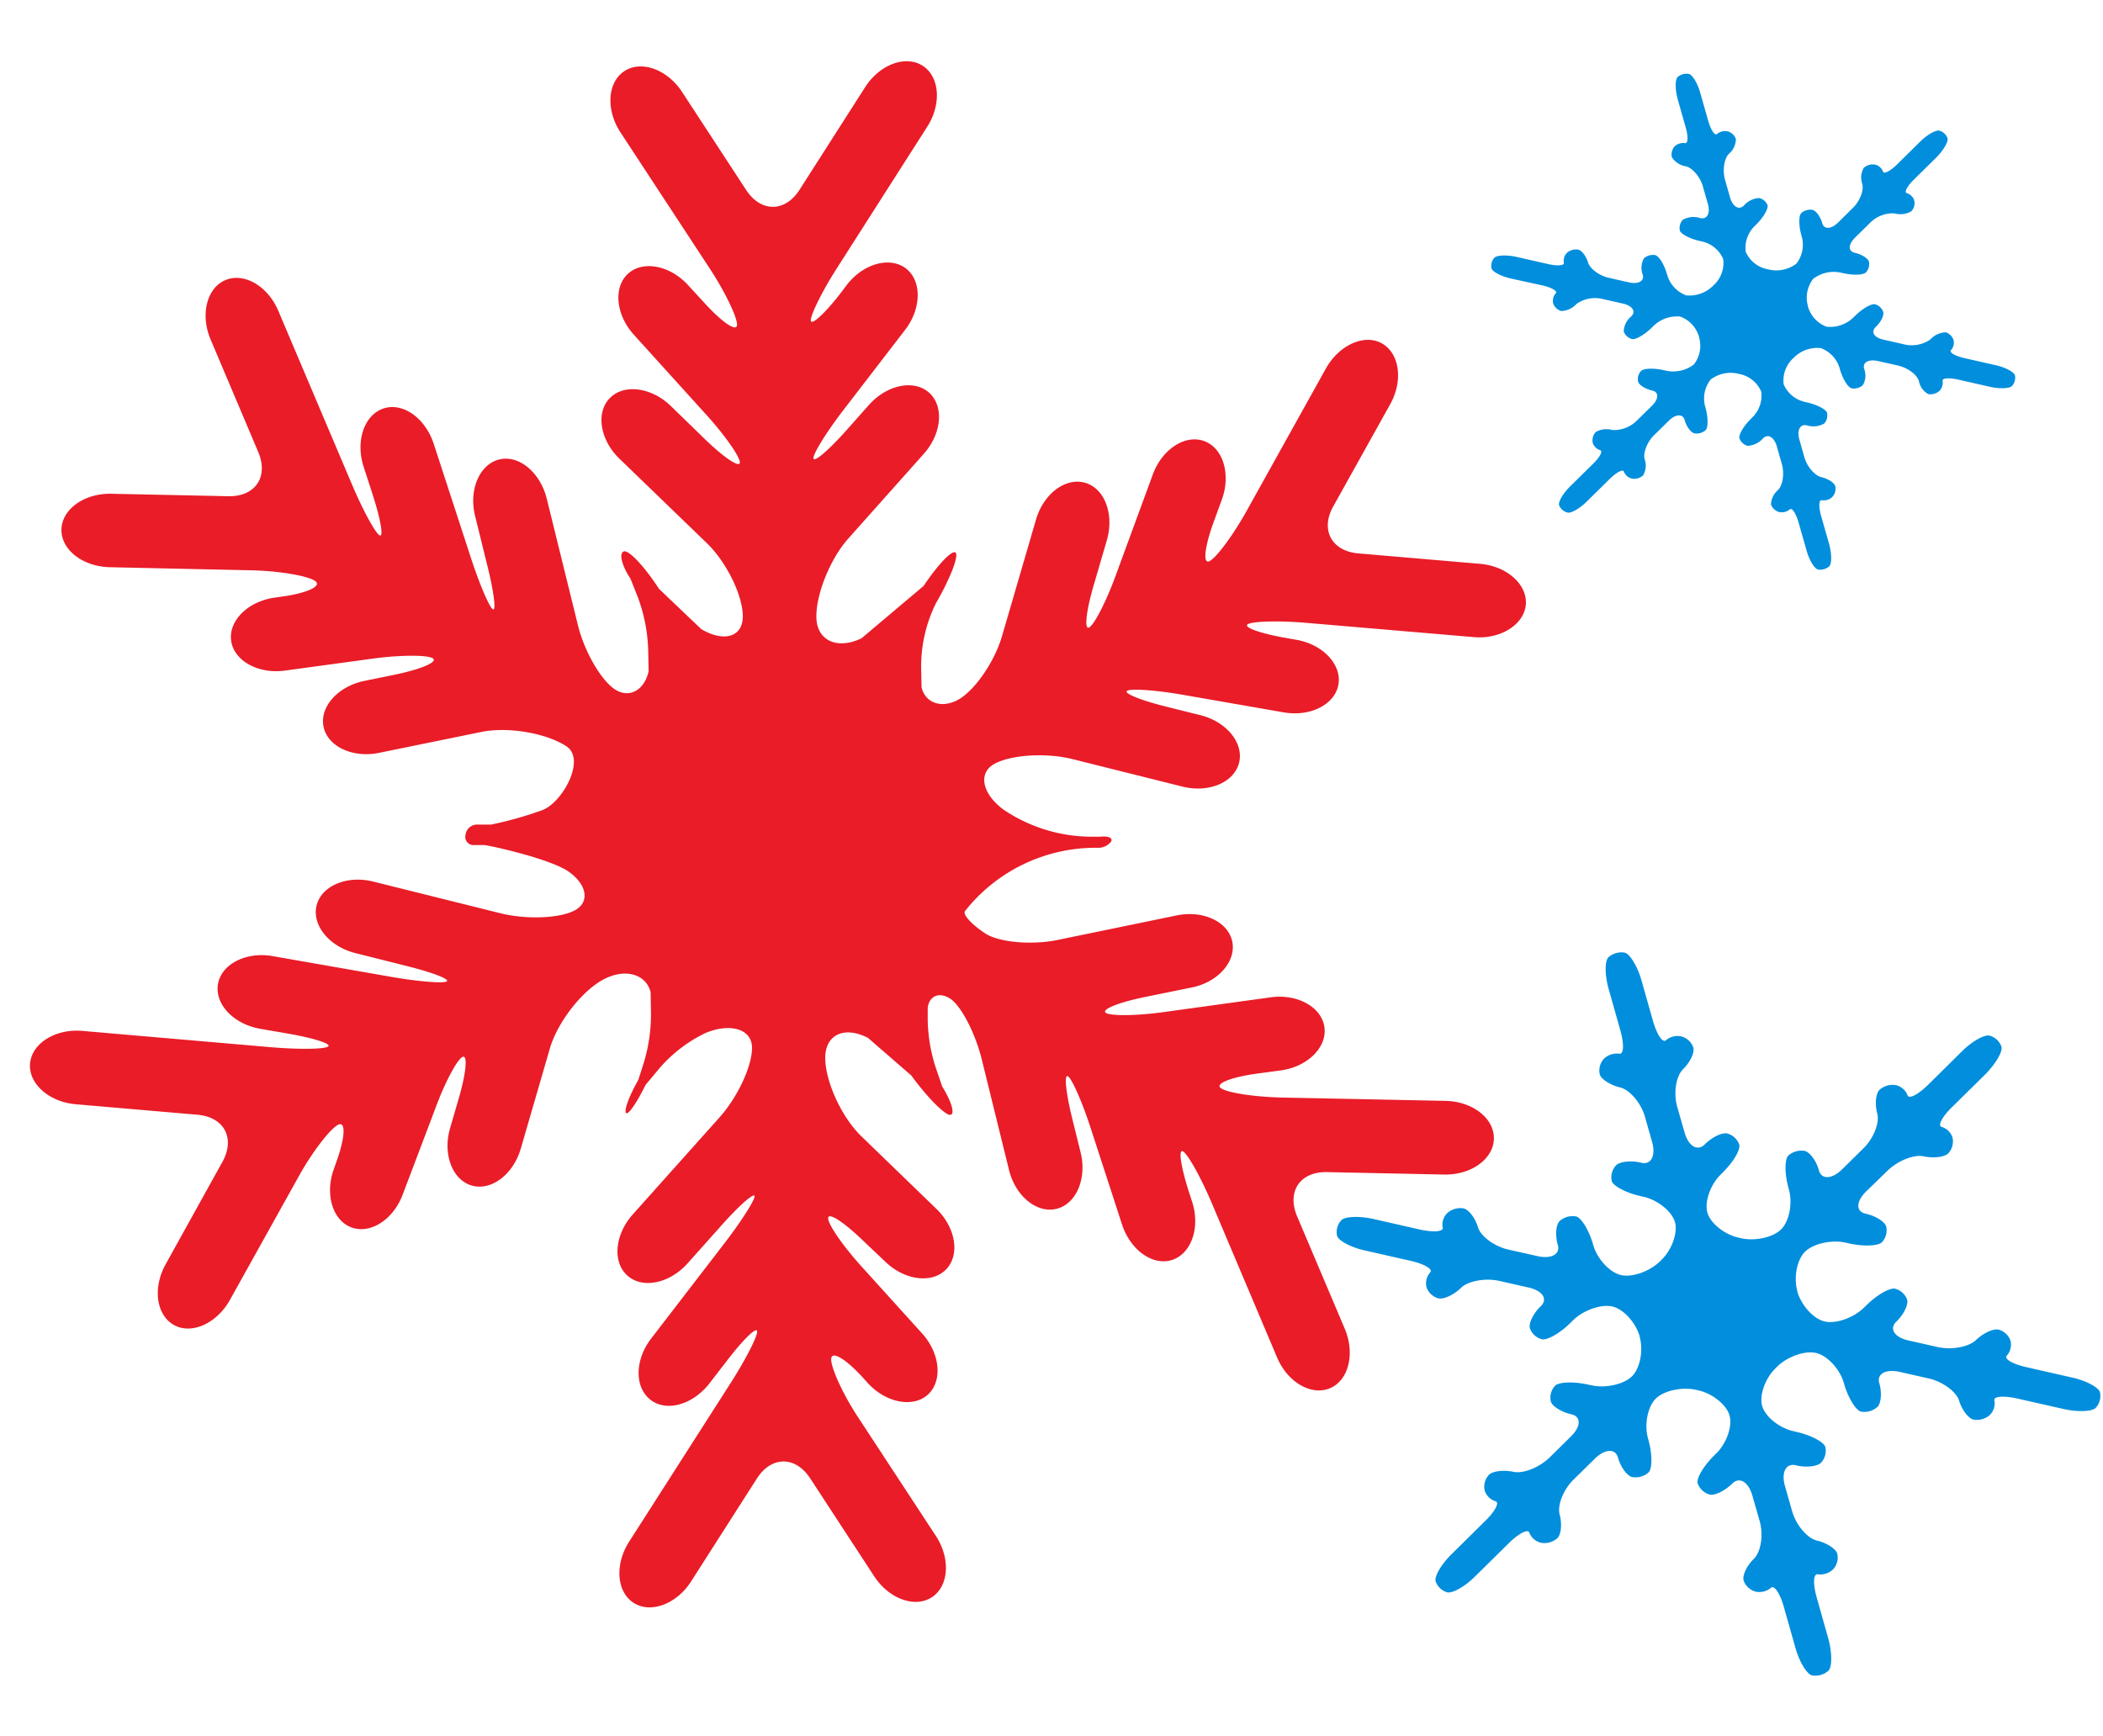 <svg xmlns="http://www.w3.org/2000/svg" width="361" height="298" viewBox="0 0 361 298">
  <defs>
    <style>
      .a {
        fill: #e91c28;
      }

      .b {
        fill: #018edd;
        fill-rule: evenodd;
      }
    </style>
  </defs>
  <path class="a" d="M224.33,106.94c-4.61-.4-9.16-.3-10.1.21s2,1.59,6.59,2.39l1.71.3c4.56.79,7.81,4.25,7.22,7.68s-4.82,5.58-9.39,4.78l-17.22-3c-4.57-.8-8.9-1.12-9.64-.71s2.35,1.66,6.85,2.77l5.7,1.42c4.5,1.12,7.49,4.79,6.65,8.17s-5.2,5.22-9.7,4.1l-18.92-4.73c-4.5-1.12-10.51-.75-13.37.82s-2.15,5.12,1.58,7.88a27.15,27.15,0,0,0,15.28,4.63l1.27,0c1.39-.17,2.24.21,1.89.83a2.75,2.75,0,0,1-2.32,1.07l-.8,0a28.6,28.6,0,0,0-21.55,10.36l-.41.51c-.43.57,1.13,2.29,3.47,3.83s8,2.05,12.5,1.11L202,157.16c4.54-.93,8.83,1.09,9.53,4.49s-2.44,7-7,7.89l-8,1.63c-4.54.93-7.55,2.16-6.7,2.72s5.32.51,9.91-.13l18.4-2.54c4.59-.63,8.73,1.68,9.21,5.13s-2.9,6.8-7.5,7.42l-4,.54c-4.59.62-7.4,1.76-6.24,2.54s5.91,1.49,10.54,1.58l28,.57c4.63.1,8.37,3,8.29,6.5s-3.92,6.24-8.55,6.15l-20.09-.42c-4.63-.1-6.94,3.32-5.14,7.59l8.18,19.3c1.8,4.27.67,8.86-2.53,10.21s-7.29-1-9.1-5.31L208,206.52c-1.81-4.26-4-8.23-4.89-8.82s-.43,2.54,1,7l.52,1.6c1.44,4.41-.1,8.9-3.4,10s-7.18-1.66-8.62-6.07l-5.4-16.6c-1.43-4.41-3.18-8.39-3.88-8.85s-.37,2.84.75,7.34l1.41,5.7c1.12,4.5-.73,8.87-4.11,9.71s-7.05-2.15-8.17-6.65l-4.68-19c-1.11-4.5-3.54-9.18-5.39-10.41s-3.61-.54-3.89,1.53l0,2a27.78,27.78,0,0,0,1.56,8.82l.93,2.72c1.65,2.66,2.25,4.85,1.34,4.86s-3.91-3-6.65-6.76L149,178.19c-4.12-2.13-7.42-.52-7.34,3.58s2.87,10.09,6.2,13.31l12.88,12.46c3.33,3.22,4.08,7.9,1.67,10.39s-7.11,1.9-10.44-1.32L148.16,213c-3.34-3.22-6-4.95-6-3.85s2.59,4.81,5.7,8.25l10.43,11.53c3.11,3.44,3.54,8.16,1,10.49s-7.24,1.43-10.35-2l-.67-.75c-3.11-3.44-5.62-4.91-5.59-3.27s2.13,6.17,4.67,10l13.3,20.29c2.54,3.87,2.24,8.61-.67,10.52s-7.37.3-9.91-3.58l-11-16.83c-2.54-3.87-6.66-3.85-9.16.06l-11.26,17.62c-2.49,3.91-6.94,5.58-9.87,3.71s-3.29-6.59-.79-10.5l17.47-27.31c2.5-3.91,4.53-7.86,4.51-8.79s-2.34,1.32-5.17,5l-3,3.89c-2.83,3.67-7.39,5-10.15,2.83s-2.69-6.85.14-10.52l12.62-16.41c2.83-3.68,5.13-7.29,5.12-8s-2.55,1.48-5.63,4.94l-5.87,6.58c-3.09,3.46-7.73,4.41-10.32,2.11s-2.2-7,.88-10.48l15-16.78c3.08-3.47,5.56-8.84,5.5-11.94s-3.63-4.23-7.92-2.49a24.35,24.35,0,0,0-8.36,6.55l-2,2.4c-1.54,3.16-3.06,5.31-3.37,4.78s.65-3.07,2.13-5.64l.83-2.59a28.68,28.68,0,0,0,1.34-9.42l-.06-3.08c-.82-3.18-4.52-4.13-8.21-2.1s-7.78,7.33-9.08,11.78l-5,17.22c-1.3,4.45-5.1,7.29-8.43,6.31s-5-5.42-3.69-9.87l1.47-5.06c1.31-4.45,1.58-7.65.62-7.12s-3.06,4.52-4.65,8.87L69.16,205c-1.59,4.35-5.56,6.93-8.82,5.73s-4.62-5.75-3-10.11l.35-1c1.59-4.35,1.72-7.28.3-6.49s-4.43,4.73-6.68,8.78L39.47,223.17c-2.26,4.05-6.58,6-9.61,4.31s-3.68-6.37-1.43-10.42l9.75-17.59c2.25-4.06.31-7.7-4.31-8.09L13,189.58c-4.61-.4-8.14-3.56-7.84-7s4.33-6,9-5.59l32.26,2.79c4.62.4,9.05.37,9.86-.08s-2.28-1.45-6.85-2.25l-4.79-.83c-4.56-.8-7.81-4.25-7.22-7.68s4.82-5.59,9.39-4.79l20.35,3.56c4.57.8,8.85,1.15,9.51.79s-2.47-1.57-7-2.69L61,163.63c-4.49-1.12-7.49-4.8-6.65-8.18s5.21-5.22,9.71-4.1l21.84,5.44c4.5,1.12,10.26.88,12.81-.52s2.07-4.37-1.06-6.6S84,145.14,83.13,145.08l-.84,0-.93,0a1.4,1.4,0,0,1-1.45-1.74,2,2,0,0,1,2.14-1.77l.93,0,1.3,0A62.73,62.73,0,0,0,93,139.12c3.46-1.18,7.69-8.73,4.22-11s-10-3.39-14.57-2.46l-17.58,3.59c-4.54.93-8.83-1.09-9.53-4.48s2.44-6.93,7-7.87l5.19-1.06c4.54-.94,7.5-2.2,6.57-2.81s-5.45-.59-10,0l-15.41,2.1c-4.59.62-8.74-1.69-9.21-5.13s2.9-6.77,7.49-7.4l1-.14c4.59-.62,7.24-1.86,5.88-2.75s-6.27-1.7-10.9-1.8l-24.3-.53c-4.64-.1-8.37-3-8.3-6.48s3.93-6.23,8.56-6.13l20.08.42c4.64.09,6.95-3.32,5.14-7.59l-8.17-19.3c-1.81-4.27-.67-8.86,2.53-10.21s7.29,1,9.1,5.31L60.43,83.2c1.81,4.27,3.92,8.18,4.7,8.69s.23-2.69-1.2-7.1l-1.51-4.66c-1.43-4.41.1-8.89,3.41-10s7.18,1.65,8.62,6.06l6.41,19.66c1.44,4.41,3.12,8.34,3.73,8.75s.2-2.94-.92-7.44l-2.11-8.56c-1.12-4.5.74-8.87,4.12-9.71s7,2.16,8.16,6.66l5.38,21.84c1.11,4.5,4,9.48,6.39,11s5,.16,5.73-3.14l-.06-3.16a28.32,28.32,0,0,0-2.14-10.45l-.92-2.3c-1.46-2.2-2-4.3-1.17-4.66s3.55,2.52,6.07,6.41l7.26,6.92c4,2.35,7.2,1.3,7.13-2.32s-2.85-9.23-6.18-12.45l-15-14.49c-3.33-3.22-4.08-7.89-1.66-10.39s7.13-1.89,10.47,1.33L121,75.39c3.33,3.22,6,5,6,4s-2.58-4.67-5.69-8.11l-12.5-13.81c-3.11-3.43-3.55-8.15-1-10.48s7.23-1.44,10.34,2l2.76,3c3.12,3.44,5.64,5.11,5.61,3.72s-2.12-5.7-4.66-9.57L106.51,22.73c-2.54-3.88-2.24-8.61.67-10.52s7.36-.3,9.9,3.57l11,16.83c2.54,3.88,6.66,3.85,9.15,0l11.27-17.63c2.49-3.9,6.93-5.57,9.87-3.7s3.29,6.59.79,10.49L143.69,46c-2.5,3.9-4.53,8-4.51,9s2.35-1.08,5.18-4.75l1-1.33c2.83-3.67,7.4-4.94,10.15-2.83s2.69,6.85-.13,10.53L144.75,70.44c-2.83,3.68-5.13,7.37-5.11,8.22s2.55-1.3,5.63-4.76l3.89-4.38c3.09-3.47,7.73-4.42,10.32-2.11s2.2,7-.88,10.48l-13,14.59c-3.08,3.46-5.54,9.55-5.46,13.52s3.56,5.59,7.74,3.59l10.67-9c2.58-3.85,5.07-6.39,5.53-5.66s-1.08,4.61-3.41,8.62a24.5,24.5,0,0,0-2.53,11.81l.05,2.61c.64,2.75,3.47,3.72,6.3,2.15s6.22-6.47,7.52-10.92l5.83-20c1.3-4.45,5.1-7.29,8.45-6.31s5,5.42,3.71,9.86l-2.27,7.77c-1.3,4.45-1.64,7.69-.76,7.2s2.92-4.46,4.51-8.81l6.41-17.45c1.6-4.35,5.57-6.93,8.83-5.73s4.61,5.75,3,10.1l-1.38,3.78c-1.59,4.35-1.9,7.37-.68,6.71s4.05-4.51,6.31-8.56l13.64-24.51c2.25-4,6.58-6,9.61-4.29s3.68,6.39,1.42,10.44l-9.77,17.53c-2.25,4-.32,7.68,4.3,8.08l20.9,1.79c4.62.4,8.15,3.57,7.85,7s-4.34,6-8.95,5.58Z"/>
  <path class="b" d="M334.31,23.73a2.07,2.07,0,0,0-1.41-1.3c-.61-.14-2.1.71-3.3,1.9l-3.93,3.88c-1.2,1.18-2.3,1.74-2.44,1.23a1.94,1.94,0,0,0-1.37-1.18,2.32,2.32,0,0,0-1.92.55,3.34,3.34,0,0,0-.26,2.78c.3,1.1-.44,3-1.65,4.14l-2.49,2.46c-1.2,1.18-2.43,1.24-2.74.12s-1.06-2.14-1.67-2.28a2.31,2.31,0,0,0-1.92.55c-.45.44-.45,2.13,0,3.76l.07.26a5.25,5.25,0,0,1-.92,4.67,5.7,5.7,0,0,1-4.73,1l-.32-.07a5.14,5.14,0,0,1-3.63-2.94,5.2,5.2,0,0,1,1.52-4.44l.35-.35c1.2-1.2,2-2.65,1.87-3.23A2.07,2.07,0,0,0,302,34a3.74,3.74,0,0,0-2.65,1.29c-.84.84-1.91.21-2.38-1.42l-.85-3c-.46-1.62-.16-3.63.66-4.46a3.36,3.36,0,0,0,1.2-2.55,2.08,2.08,0,0,0-1.41-1.31,2.15,2.15,0,0,0-1.8.44c-.38.39-1.07-.63-1.54-2.25l-1.38-4.85c-.46-1.62-1.34-3.07-1.95-3.2a2.31,2.31,0,0,0-1.92.54c-.45.44-.43,2.13,0,3.76l1.38,4.86c.47,1.62.41,2.85-.13,2.72a2.19,2.19,0,0,0-1.78.57A2.12,2.12,0,0,0,287,27a3.47,3.47,0,0,0,2.39,1.55c1.14.27,2.46,1.82,2.92,3.44l.86,3c.46,1.62-.12,2.72-1.3,2.45a3.78,3.78,0,0,0-3,.29,2.12,2.12,0,0,0-.51,1.85c.17.58,1.65,1.37,3.29,1.76l.52.12a5.19,5.19,0,0,1,3.63,3,5.13,5.13,0,0,1-1.54,4.41l-.23.22a5.69,5.69,0,0,1-4.57,1.62,5.29,5.29,0,0,1-3.26-3.49l-.07-.23c-.48-1.62-1.37-3.06-2-3.19a2.32,2.32,0,0,0-1.92.54,3.28,3.28,0,0,0-.22,2.81c.32,1.1-.76,1.7-2.4,1.32l-3.41-.77c-1.65-.37-3.26-1.56-3.58-2.64s-1.07-2.07-1.68-2.2a2.33,2.33,0,0,0-1.93.54,1.94,1.94,0,0,0-.54,1.7c.14.5-1.08.6-2.73.23l-5.37-1.22c-1.64-.37-3.36-.32-3.8.12a2.05,2.05,0,0,0-.51,1.85c.16.58,1.64,1.36,3.29,1.73L264.76,49c1.65.37,2.68,1,2.28,1.37a1.93,1.93,0,0,0-.41,1.75A2.09,2.09,0,0,0,268,53.4a3.77,3.77,0,0,0,2.65-1.24,5.54,5.54,0,0,1,4.53-.81l3.41.77c1.65.37,2.29,1.37,1.42,2.21a3.48,3.48,0,0,0-1.28,2.58,2.09,2.09,0,0,0,1.41,1.3c.62.14,2.11-.71,3.32-1.88l.39-.38a5.77,5.77,0,0,1,4.58-1.6,5.25,5.25,0,0,1,3.23,3.49v.07a5.2,5.2,0,0,1-.9,4.67,5.81,5.81,0,0,1-4.75,1.06l-.49-.1c-1.65-.37-3.37-.3-3.81.14a2.05,2.05,0,0,0-.51,1.85c.16.58,1.25,1.26,2.42,1.52s1.15,1.43-.06,2.62l-2.49,2.45a5.58,5.58,0,0,1-4.26,1.71,3.75,3.75,0,0,0-2.89.34,2.13,2.13,0,0,0-.51,1.86,2,2,0,0,0,1.26,1.26c.52.11,0,1.17-1.23,2.36l-3.92,3.86c-1.2,1.19-2.05,2.63-1.89,3.21A2.06,2.06,0,0,0,269.1,88c.61.14,2.09-.71,3.29-1.9l3.94-3.88c1.2-1.18,2.3-1.73,2.43-1.23a2,2,0,0,0,1.37,1.18,2.31,2.31,0,0,0,1.92-.55,3.3,3.3,0,0,0,.27-2.78c-.3-1.09.44-3,1.64-4.14l2.49-2.46c1.2-1.18,2.44-1.24,2.74-.12s1.06,2.14,1.68,2.28a2.32,2.32,0,0,0,1.92-.55c.44-.44.44-2.13,0-3.76l-.07-.26a5.25,5.25,0,0,1,.93-4.67,5.68,5.68,0,0,1,4.73-1l.31.07a5.17,5.17,0,0,1,3.64,3,5.2,5.2,0,0,1-1.53,4.43l-.35.36c-1.19,1.19-2,2.64-1.87,3.22a2.07,2.07,0,0,0,1.41,1.3,3.75,3.75,0,0,0,2.65-1.28c.85-.85,1.92-.21,2.38,1.41l.85,3c.47,1.63.17,3.63-.66,4.46A3.46,3.46,0,0,0,304,86.6a2.1,2.1,0,0,0,1.41,1.31,2.16,2.16,0,0,0,1.81-.44c.38-.38,1.07.63,1.53,2.26l1.38,4.84c.46,1.63,1.34,3.07,1.95,3.21a2.38,2.38,0,0,0,1.93-.55c.44-.44.43-2.13,0-3.75l-1.39-4.87c-.46-1.62-.4-2.85.13-2.72a2.15,2.15,0,0,0,1.78-.57,2.05,2.05,0,0,0,.51-1.85c-.16-.58-1.23-1.28-2.38-1.55s-2.47-1.82-2.93-3.44l-.85-3c-.46-1.63.12-2.73,1.29-2.45a3.81,3.81,0,0,0,2.95-.3,2.05,2.05,0,0,0,.51-1.85c-.16-.58-1.64-1.37-3.29-1.76l-.52-.12a5.21,5.21,0,0,1-3.63-3,5.17,5.17,0,0,1,1.54-4.41l.23-.22a5.69,5.69,0,0,1,4.58-1.61,5.27,5.27,0,0,1,3.26,3.48l.06.23c.48,1.62,1.37,3.06,2,3.2a2.31,2.31,0,0,0,1.92-.55,3.27,3.27,0,0,0,.22-2.81c-.32-1.1.76-1.69,2.41-1.32l3.41.77c1.65.38,3.25,1.56,3.57,2.64A3.33,3.33,0,0,0,331,67.66a2.32,2.32,0,0,0,1.92-.55,2,2,0,0,0,.55-1.7c-.15-.5,1.08-.6,2.72-.23l5.37,1.22c1.65.38,3.36.32,3.81-.12a2.11,2.11,0,0,0,.51-1.85c-.17-.58-1.65-1.36-3.29-1.73l-5.39-1.22c-1.65-.38-2.67-1-2.28-1.38a1.92,1.92,0,0,0,.42-1.74A2.1,2.1,0,0,0,334,57.05a3.76,3.76,0,0,0-2.65,1.24,5.61,5.61,0,0,1-4.54.82l-3.41-.78C321.72,58,321.08,57,322,56.12s1.44-2,1.27-2.58a2.07,2.07,0,0,0-1.41-1.3c-.61-.14-2.1.71-3.31,1.88l-.39.38a5.76,5.76,0,0,1-4.59,1.6,5.21,5.21,0,0,1-3.22-3.49l0-.06a5.24,5.24,0,0,1,.91-4.68,5.79,5.79,0,0,1,4.74-1.06l.49.11c1.65.36,3.37.29,3.81-.15a2.09,2.09,0,0,0,.52-1.85c-.17-.58-1.26-1.26-2.43-1.52s-1.14-1.43.06-2.62l2.49-2.45a5.53,5.53,0,0,1,4.26-1.7,3.72,3.72,0,0,0,2.89-.35,2.05,2.05,0,0,0,.51-1.85,1.9,1.9,0,0,0-1.25-1.26c-.53-.12,0-1.18,1.22-2.37l3.92-3.86C333.63,25.75,334.48,24.31,334.31,23.73Z"/>
  <path class="b" d="M343.57,179.7a3,3,0,0,0-2.05-1.9c-.9-.21-3.06,1-4.81,2.77L331,186.22c-1.76,1.73-3.36,2.54-3.56,1.8a2.82,2.82,0,0,0-2-1.72,3.4,3.4,0,0,0-2.8.8c-.65.64-.83,2.47-.39,4.06s-.64,4.3-2.39,6l-3.63,3.58c-1.75,1.73-3.55,1.81-4,.18s-1.55-3.12-2.44-3.33a3.4,3.4,0,0,0-2.8.8c-.65.64-.65,3.11,0,5.48l.1.38c.65,2.38.05,5.44-1.35,6.82s-4.49,2.05-6.89,1.51l-.46-.11c-2.4-.54-4.79-2.47-5.3-4.29s.48-4.72,2.22-6.46l.51-.52c1.74-1.74,3-3.85,2.73-4.7a3,3,0,0,0-2.06-1.9c-.89-.2-2.63.65-3.86,1.88s-2.79.31-3.46-2.06l-1.25-4.36c-.67-2.37-.24-5.29,1-6.5s2-2.88,1.75-3.73a3,3,0,0,0-2.06-1.9,3.11,3.11,0,0,0-2.62.65c-.56.55-1.56-.93-2.24-3.3l-2-7.06c-.67-2.36-2-4.47-2.85-4.67a3.4,3.4,0,0,0-2.8.8c-.65.64-.63,3.1.05,5.47l2,7.09c.67,2.36.59,4.15-.19,4a3.14,3.14,0,0,0-2.6.83,3,3,0,0,0-.75,2.7c.24.84,1.81,1.85,3.48,2.25s3.59,2.65,4.27,5l1.24,4.36c.67,2.37-.18,4-1.89,3.57s-3.64-.2-4.29.44a3,3,0,0,0-.75,2.7c.24.84,2.4,2,4.79,2.55l.77.18c2.39.57,4.77,2.51,5.29,4.31s-.5,4.7-2.25,6.43l-.33.33c-1.76,1.73-4.76,2.78-6.67,2.35s-4.06-2.72-4.75-5.08l-.1-.33c-.7-2.37-2-4.46-2.88-4.66a3.37,3.37,0,0,0-2.81.79c-.65.65-.79,2.49-.32,4.09s-1.1,2.48-3.5,1.93l-5-1.12c-2.4-.55-4.75-2.28-5.21-3.85s-1.57-3-2.46-3.22a3.4,3.4,0,0,0-2.8.8,2.84,2.84,0,0,0-.8,2.48c.22.73-1.57.87-4,.33l-7.83-1.78c-2.4-.54-4.89-.46-5.54.18a3,3,0,0,0-.75,2.7c.24.84,2.4,2,4.8,2.52l7.85,1.78c2.4.55,3.89,1.45,3.32,2a2.82,2.82,0,0,0-.61,2.54,3,3,0,0,0,2.06,1.9c.89.2,2.63-.61,3.86-1.81s4.21-1.73,6.61-1.18l5,1.13c2.4.54,3.33,2,2.07,3.21s-2.1,2.92-1.86,3.77a3,3,0,0,0,2.06,1.9c.89.2,3.06-1,4.83-2.75l.56-.55c1.77-1.71,4.78-2.76,6.69-2.33s4,2.72,4.7,5.09l0,.09c.67,2.37.08,5.43-1.32,6.81s-4.51,2.08-6.91,1.55l-.73-.15c-2.4-.53-4.9-.43-5.55.21a3,3,0,0,0-.74,2.7c.24.84,1.83,1.83,3.53,2.21s1.67,2.09-.08,3.81l-3.63,3.58c-1.76,1.73-4.55,2.85-6.22,2.49s-3.56-.14-4.21.5a3,3,0,0,0-.74,2.7,2.78,2.78,0,0,0,1.83,1.84c.77.17,0,1.72-1.79,3.44l-5.71,5.64c-1.76,1.73-3,3.83-2.75,4.67a3,3,0,0,0,2,1.9c.89.2,3.06-1,4.81-2.77l5.73-5.65c1.75-1.73,3.35-2.54,3.56-1.8a2.83,2.83,0,0,0,2,1.71,3.36,3.36,0,0,0,2.8-.79c.65-.65.82-2.47.39-4.06s.64-4.31,2.39-6l3.63-3.57c1.75-1.73,3.55-1.81,4-.19s1.55,3.13,2.44,3.33a3.37,3.37,0,0,0,2.8-.8c.65-.64.65-3.1,0-5.48l-.1-.38c-.66-2.37-.05-5.43,1.34-6.81s4.5-2.05,6.9-1.51l.46.1c2.4.55,4.78,2.48,5.3,4.29s-.48,4.73-2.22,6.47l-.52.51c-1.73,1.75-3,3.86-2.72,4.7a3.06,3.06,0,0,0,2.06,1.91c.89.2,2.62-.65,3.86-1.88s2.79-.31,3.46,2.06l1.25,4.36c.67,2.37.24,5.29-1,6.5s-2,2.88-1.75,3.72a3,3,0,0,0,2.05,1.9,3.1,3.1,0,0,0,2.63-.64c.56-.56,1.56.93,2.23,3.29l2,7.07c.67,2.36,1.95,4.46,2.84,4.67a3.4,3.4,0,0,0,2.8-.8c.66-.64.64-3.1,0-5.47l-2-7.09c-.67-2.37-.59-4.15.19-4a3.18,3.18,0,0,0,2.6-.83,3,3,0,0,0,.74-2.7c-.24-.84-1.8-1.86-3.47-2.25s-3.59-2.65-4.27-5l-1.24-4.36c-.68-2.37.17-4,1.89-3.57s3.64.2,4.29-.44a3,3,0,0,0,.75-2.7c-.24-.84-2.4-2-4.8-2.56l-.76-.18c-2.39-.56-4.78-2.5-5.29-4.31s.5-4.7,2.25-6.42l.33-.33c1.75-1.73,4.76-2.79,6.67-2.35s4.06,2.72,4.75,5.08l.1.33c.69,2.36,2,4.46,2.88,4.66a3.33,3.33,0,0,0,2.8-.8c.65-.64.8-2.48.33-4.08s1.1-2.48,3.5-1.94l5,1.13c2.4.55,4.74,2.28,5.21,3.84s1.57,3,2.46,3.22a3.36,3.36,0,0,0,2.8-.79,2.82,2.82,0,0,0,.79-2.49c-.21-.72,1.58-.87,4-.32l7.82,1.77c2.4.55,4.9.47,5.55-.17a3,3,0,0,0,.75-2.7c-.24-.84-2.4-2-4.8-2.52l-7.86-1.79c-2.39-.54-3.89-1.44-3.31-2a2.82,2.82,0,0,0,.61-2.54,3,3,0,0,0-2.06-1.9c-.89-.21-2.63.61-3.87,1.8s-4.2,1.73-6.6,1.19l-5-1.13c-2.4-.54-3.33-2-2.07-3.22s2.1-2.92,1.86-3.76a3,3,0,0,0-2.06-1.9c-.89-.2-3.06,1-4.83,2.75l-.57.55c-1.76,1.71-4.77,2.76-6.68,2.33s-4-2.73-4.7-5.09l0-.09c-.68-2.37-.08-5.43,1.32-6.81s4.51-2.08,6.91-1.56l.72.16c2.4.53,4.9.43,5.55-.21a3,3,0,0,0,.75-2.7c-.24-.84-1.83-1.84-3.54-2.21s-1.66-2.09.09-3.82L324,201c1.75-1.72,4.55-2.84,6.22-2.48s3.56.14,4.21-.5a3,3,0,0,0,.74-2.7,2.78,2.78,0,0,0-1.83-1.84c-.77-.17,0-1.72,1.79-3.45l5.71-5.63C342.57,182.64,343.81,180.54,343.57,179.7Z"/>
</svg>
